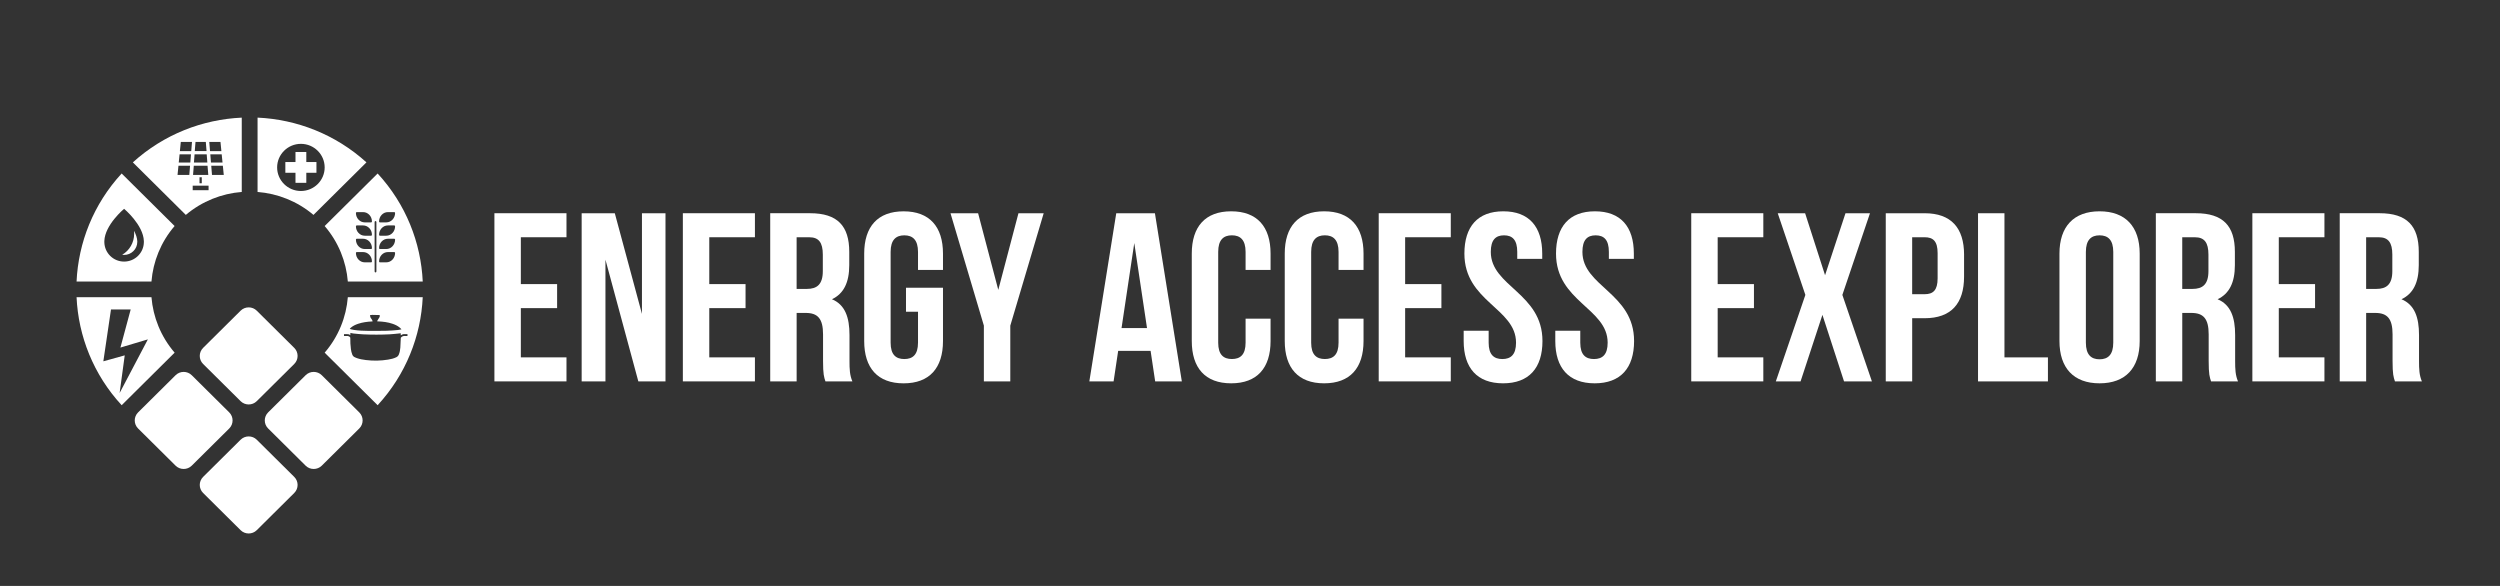 <?xml version="1.0" encoding="UTF-8"?><svg id="Layer_1" xmlns="http://www.w3.org/2000/svg" viewBox="0 0 1280 300"><rect x="0" y="0" width="1280" height="300" fill="#333333" stroke="none"/><defs><style>.cls-1{fill-rule:evenodd;}.cls-1,.cls-2{fill:#fff;stroke-width:0px;}</style></defs><path class="cls-2" d="m266.67,145.46h18.57v12.3h-18.57v25.21h23.37v12.3h-36.9v-86.1h36.9v12.3h-23.37v23.98Z"/><path class="cls-2" d="m309.99,132.92v62.36h-12.18v-86.1h16.97l13.9,51.54v-51.54h12.05v86.1h-13.9l-16.85-62.36Z"/><path class="cls-2" d="m363.15,145.46h18.57v12.3h-18.57v25.21h23.37v12.3h-36.9v-86.1h36.9v12.3h-23.37v23.98Z"/><path class="cls-2" d="m422.63,195.28c-.74-2.21-1.23-3.57-1.23-10.58v-13.53c0-8-2.71-10.95-8.85-10.95h-4.67v35.05h-13.53v-86.1h20.42c14.02,0,20.05,6.52,20.05,19.8v6.77c0,8.86-2.83,14.64-8.86,17.47,6.77,2.83,8.98,9.35,8.98,18.33v13.28c0,4.18.12,7.26,1.48,10.46h-13.78Zm-14.76-73.8v26.44h5.29c5.04,0,8.12-2.21,8.12-9.1v-8.49c0-6.15-2.09-8.85-6.89-8.85h-6.52Z"/><path class="cls-2" d="m463.87,147.31h18.94v27.31c0,13.78-6.89,21.65-20.17,21.65s-20.17-7.87-20.17-21.65v-44.77c0-13.78,6.89-21.65,20.17-21.65s20.17,7.87,20.17,21.65v8.36h-12.79v-9.23c0-6.15-2.71-8.49-7.01-8.49s-7.01,2.34-7.01,8.49v46.49c0,6.15,2.71,8.36,7.01,8.36s7.01-2.21,7.01-8.36v-15.87h-6.15v-12.3Z"/><path class="cls-2" d="m503.75,166.74l-17.1-57.56h14.14l10.33,39.24,10.33-39.24h12.92l-17.1,57.56v28.54h-13.53v-28.54Z"/><path class="cls-2" d="m605.1,195.28h-13.65l-2.34-15.62h-16.61l-2.34,15.62h-12.42l13.78-86.1h19.8l13.78,86.1Zm-30.87-27.31h13.04l-6.52-43.54-6.52,43.54Z"/><path class="cls-2" d="m650.53,163.17v11.44c0,13.78-6.89,21.65-20.17,21.65s-20.17-7.87-20.17-21.65v-44.77c0-13.78,6.89-21.65,20.17-21.65s20.17,7.87,20.17,21.65v8.36h-12.79v-9.23c0-6.15-2.7-8.49-7.01-8.49s-7.01,2.34-7.01,8.49v46.49c0,6.15,2.71,8.36,7.01,8.36s7.01-2.21,7.01-8.36v-12.3h12.79Z"/><path class="cls-2" d="m698.13,163.17v11.44c0,13.78-6.89,21.65-20.17,21.65s-20.17-7.87-20.17-21.65v-44.77c0-13.78,6.89-21.65,20.17-21.65s20.17,7.87,20.17,21.65v8.36h-12.79v-9.23c0-6.15-2.7-8.49-7.01-8.49s-7.01,2.34-7.01,8.49v46.49c0,6.15,2.71,8.36,7.01,8.36s7.01-2.21,7.01-8.36v-12.3h12.79Z"/><path class="cls-2" d="m719.43,145.46h18.57v12.3h-18.57v25.21h23.37v12.3h-36.9v-86.1h36.9v12.3h-23.37v23.98Z"/><path class="cls-2" d="m769.69,108.19c13.16,0,19.93,7.87,19.93,21.65v2.71h-12.79v-3.57c0-6.15-2.46-8.49-6.77-8.49s-6.77,2.34-6.77,8.49c0,17.71,26.45,21.03,26.45,45.63,0,13.78-6.89,21.65-20.17,21.65s-20.17-7.87-20.17-21.65v-5.29h12.79v6.15c0,6.15,2.71,8.36,7.01,8.36s7.01-2.21,7.01-8.36c0-17.71-26.44-21.03-26.44-45.63,0-13.78,6.77-21.65,19.93-21.65Z"/><path class="cls-2" d="m816.6,108.19c13.16,0,19.93,7.87,19.93,21.65v2.71h-12.79v-3.57c0-6.15-2.46-8.49-6.77-8.49s-6.77,2.34-6.77,8.49c0,17.71,26.45,21.03,26.45,45.63,0,13.78-6.89,21.65-20.17,21.65s-20.17-7.87-20.17-21.65v-5.29h12.79v6.15c0,6.15,2.71,8.36,7.01,8.36s7.01-2.21,7.01-8.36c0-17.71-26.44-21.03-26.44-45.63,0-13.78,6.77-21.65,19.93-21.65Z"/><path class="cls-2" d="m879.45,145.46h18.57v12.3h-18.57v25.21h23.37v12.3h-36.9v-86.1h36.9v12.3h-23.37v23.98Z"/><path class="cls-2" d="m957.43,109.18l-14.14,41.82,15.13,44.28h-14.27l-11.07-34.07-11.19,34.07h-12.67l15.13-44.28-14.15-41.82h14.02l10.21,31.73,10.46-31.73h12.55Z"/><path class="cls-2" d="m1005.6,130.46v11.19c0,13.78-6.64,21.28-20.17,21.28h-6.39v32.35h-13.53v-86.1h19.93c13.53,0,20.17,7.5,20.17,21.28Zm-26.57-8.98v29.15h6.39c4.31,0,6.64-1.97,6.64-8.12v-12.92c0-6.15-2.34-8.12-6.64-8.12h-6.39Z"/><path class="cls-2" d="m1012.75,109.18h13.53v73.8h22.26v12.3h-35.79v-86.1Z"/><path class="cls-2" d="m1054.44,129.84c0-13.78,7.26-21.65,20.54-21.65s20.54,7.87,20.54,21.65v44.77c0,13.78-7.26,21.65-20.54,21.65s-20.54-7.87-20.54-21.65v-44.77Zm13.53,45.63c0,6.15,2.71,8.49,7.01,8.49s7.01-2.34,7.01-8.49v-46.49c0-6.15-2.7-8.49-7.01-8.49s-7.01,2.34-7.01,8.49v46.49Z"/><path class="cls-2" d="m1132.07,195.28c-.74-2.21-1.23-3.57-1.23-10.58v-13.53c0-8-2.7-10.95-8.85-10.95h-4.67v35.05h-13.53v-86.1h20.42c14.02,0,20.05,6.52,20.05,19.8v6.77c0,8.86-2.83,14.64-8.85,17.47,6.76,2.83,8.98,9.35,8.98,18.33v13.28c0,4.18.12,7.26,1.47,10.46h-13.78Zm-14.76-73.8v26.44h5.29c5.04,0,8.12-2.21,8.12-9.1v-8.49c0-6.15-2.09-8.85-6.89-8.85h-6.52Z"/><path class="cls-2" d="m1166.74,145.46h18.57v12.3h-18.57v25.21h23.37v12.3h-36.9v-86.1h36.9v12.3h-23.37v23.98Z"/><path class="cls-2" d="m1226.22,195.28c-.74-2.21-1.23-3.57-1.23-10.58v-13.53c0-8-2.7-10.95-8.85-10.95h-4.67v35.05h-13.53v-86.1h20.42c14.02,0,20.05,6.52,20.05,19.8v6.77c0,8.86-2.83,14.64-8.85,17.47,6.76,2.83,8.98,9.35,8.98,18.33v13.28c0,4.18.12,7.26,1.47,10.46h-13.78Zm-14.76-73.8v26.44h5.29c5.04,0,8.12-2.21,8.12-9.1v-8.49c0-6.15-2.09-8.85-6.89-8.85h-6.52Z"/><path class="cls-1" d="m70.69,219.37c6.4,6.35,12.8,12.7,19.21,19.05,2.28,2.26,5.99,2.26,8.27,0,6.4-6.35,12.81-12.7,19.21-19.05,2.27-2.26,2.27-5.95,0-8.21-6.4-6.35-12.81-12.7-19.21-19.05-2.27-2.26-5.99-2.26-8.27,0-6.4,6.35-12.81,12.71-19.21,19.05-2.27,2.26-2.27,5.95,0,8.21Z"/><path class="cls-1" d="m103.98,186.34c6.4,6.35,12.81,12.7,19.21,19.05,2.27,2.26,5.99,2.26,8.27,0,6.41-6.35,12.81-12.7,19.21-19.05,2.27-2.26,2.27-5.95,0-8.21-6.4-6.35-12.81-12.7-19.21-19.06-2.27-2.26-5.99-2.26-8.27,0-6.4,6.35-12.81,12.7-19.21,19.06-2.27,2.26-2.27,5.95,0,8.21Z"/><path class="cls-1" d="m103.98,252.39c6.4,6.35,12.8,12.7,19.21,19.06,2.27,2.26,5.99,2.26,8.27,0,6.4-6.35,12.8-12.7,19.21-19.06,2.27-2.26,2.27-5.94,0-8.2-6.41-6.35-12.81-12.7-19.21-19.05-2.27-2.26-5.99-2.26-8.27,0-6.41,6.35-12.81,12.7-19.21,19.05-2.27,2.26-2.27,5.94,0,8.2Z"/><path class="cls-1" d="m137.27,219.36c6.4,6.36,12.81,12.71,19.21,19.06,2.27,2.26,5.99,2.26,8.27,0,6.4-6.35,12.81-12.7,19.21-19.06,2.27-2.25,2.27-5.94,0-8.2-6.4-6.35-12.8-12.7-19.21-19.05-2.27-2.26-5.99-2.26-8.27,0-6.4,6.35-12.81,12.7-19.21,19.05-2.27,2.26-2.27,5.95,0,8.2Z"/><path class="cls-1" d="m62.29,88.82c-14.48,15.72-22.17,35.39-23.09,55.31h38.35c.82-10.18,4.77-20.17,11.85-28.41l-27.12-26.9Zm11.37,34.79v.39c-.08,5.49-4.58,9.93-10.12,9.93s-10.01-4.41-10.12-9.93v-.55c.25-8.33,10.12-16.54,10.12-16.54,0,0,9.87,8.22,10.12,16.54v.17Z"/><path class="cls-1" d="m62.57,130.44c.3.06.63.08.97.08,1.79,0,3.47-.69,4.74-1.93,1.27-1.24,1.99-2.89,2.01-4.69v-.36c-.06-1.6-.61-3.42-1.68-5.38.06.5.08.99.08,1.52,0,4.58-2.45,8.6-6.12,10.75Z"/><path class="cls-1" d="m193.35,88.83l-27.12,26.9c7.08,8.24,11.03,18.23,11.86,28.41h38.35c-.91-19.92-8.61-39.59-23.09-55.31Zm-3.32,45.49h-3.28c-2.49,0-4.52-2.16-4.52-4.82,0-.24.18-.44.41-.44h3.28c2.49,0,4.52,2.16,4.52,4.82,0,.24-.18.44-.41.44Zm0-6.82h-3.28c-2.49,0-4.52-2.16-4.52-4.82,0-.24.18-.44.41-.44h3.28c2.49,0,4.52,2.16,4.52,4.82,0,.24-.18.44-.41.44Zm0-6.82h-3.28c-2.49,0-4.52-2.16-4.52-4.82,0-.24.18-.44.41-.44h3.28c2.49,0,4.52,2.16,4.52,4.82,0,.24-.18.44-.41.44Zm0-6.82h-3.28c-2.49,0-4.52-2.16-4.52-4.82,0-.24.18-.44.41-.44h3.28c2.49,0,4.52,2.16,4.52,4.82,0,.24-.18.44-.41.44Zm2.69,25.13c0,.27-.21.49-.46.49s-.46-.22-.46-.49v-25.33c0-.27.21-.49.46-.49s.46.22.46.49v25.33Zm5.88-30.39h3.28c.23,0,.41.2.41.44,0,2.66-2.02,4.82-4.52,4.82h-3.28c-.23,0-.41-.2-.41-.44,0-2.66,2.02-4.82,4.52-4.82Zm3.69,7.26c0,2.66-2.02,4.82-4.52,4.82h-3.28c-.23,0-.41-.2-.41-.44,0-2.66,2.02-4.82,4.52-4.82h3.28c.23,0,.41.2.41.44Zm-4.52,18.46h-3.28c-.23,0-.41-.2-.41-.44,0-2.66,2.02-4.82,4.52-4.82h3.28c.23,0,.41.2.41.44,0,2.66-2.02,4.82-4.52,4.82Zm0-6.82h-3.28c-.23,0-.41-.2-.41-.44,0-2.66,2.02-4.82,4.52-4.82h3.28c.23,0,.41.2.41.44,0,2.66-2.02,4.82-4.52,4.82Z"/><path class="cls-1" d="m178.09,152.16c-.82,10.18-4.77,20.16-11.86,28.41l27.12,26.9c14.48-15.72,22.17-35.39,23.09-55.31h-38.35Zm1.47,15.67c1.09-.96,2.38-1.56,3.74-2.03,2.32-.79,4.73-1.09,7.17-1.22.07,0,.15,0,.22-.02.02,0,.03-.01.09-.04-.07-.37-.22-.72-.45-1.03-.2-.26-.43-.52-.58-.81-.15-.32-.23-.67-.32-1.02-.05-.2.06-.31.26-.34.28-.04.57-.11.86-.1,1.17.01,2.34.03,3.5.08.42.02.45.1.41.51-.06.55-.36.99-.68,1.43-.22.3-.4.64-.58.96-.05.08-.06.19-.09.32.14.01.26.02.37.03,2.55.09,5.07.39,7.5,1.22,1.36.46,2.65,1.07,3.75,2.01.27.23.51.5.77.75,0,.04-.02.07-.02.11-.61.11-1.21.28-1.82.33-1.91.16-3.81.34-5.72.38-3.16.07-6.31.08-9.47.05-2.41-.02-4.83-.12-7.22-.47-.55-.08-1.09-.21-1.63-.34-.17-.04-.33-.14-.55-.24.2-.21.35-.38.52-.53Zm28.87,4.2c-.32,0-.64.04-.95,0-.81-.12-1.48.15-2.07.68-.14.12-.2.23-.21.41-.07,1.63-.12,3.26-.23,4.88-.09,1.19-.3,2.37-.76,3.5-.26.65-.69,1.11-1.33,1.42-1.33.64-2.74.97-4.18,1.2-3.77.62-7.56.69-11.35.22-1.57-.19-3.12-.46-4.62-.98-.36-.12-.7-.29-1.05-.44-.64-.27-1.06-.75-1.32-1.38-.37-.89-.55-1.83-.69-2.78-.27-1.9-.33-3.82-.32-5.73,0-.23-.08-.35-.25-.5-.45-.4-.95-.55-1.55-.5-.47.04-.94,0-1.43,0v-.92c.07,0,.14-.03.21-.03.26,0,.52,0,.78,0,.77,0,1.56-.12,2.24.55.02-.47.04-.83.06-1.19.52.11,1.01.26,1.51.31,1.7.17,3.4.36,5.1.44,4.5.21,9.01.2,13.51-.02,1.69-.08,3.38-.31,5.07-.47.17-.02.34-.07.55-.11.02.36.03.7.05,1.08.25-.13.49-.24.7-.37.28-.16.57-.23.9-.22.6.02,1.21,0,1.83,0v.93c-.07,0-.14.02-.21.02Z"/><polygon class="cls-1" points="156.83 77.82 151.29 77.82 151.29 82.96 146.1 82.96 146.1 88.46 151.29 88.46 151.29 93.61 156.83 93.61 156.83 88.46 162.02 88.46 162.02 82.96 156.83 82.96 156.83 77.82"/><path class="cls-1" d="m131.87,60.23v38.05c10.26.81,20.33,4.73,28.63,11.75l27.12-26.9c-15.84-14.36-35.68-22-55.76-22.91Zm22.19,37.56c-6.71,0-12.17-5.42-12.17-12.07s5.46-12.07,12.17-12.07,12.17,5.42,12.17,12.07-5.46,12.07-12.17,12.07Z"/><path class="cls-1" d="m77.55,152.16h-38.35c.91,19.92,8.61,39.6,23.09,55.31l27.12-26.91c-7.08-8.24-11.03-18.22-11.86-28.41Zm-16.3,49.04l2.61-19.26-10.95,3.05,3.92-26.56h10.09l-5.27,19.53,14.06-4.2-14.45,27.44Z"/><path class="cls-1" d="m68.02,83.13l27.12,26.9c8.31-7.02,18.37-10.94,28.64-11.75v-38.05c-20.08.91-39.91,8.54-55.76,22.91Zm32.08-10.47h5.27l.38,4.7h-6.03l.38-4.7Zm-.47,6.36h6.2l.33,4.18h-6.87l.33-4.18Zm-.42,5.83h7.05l.38,4.7h-7.8l.38-4.7Zm4.1,5.92v3.06h-1.16v-3.06h1.16Zm-6.38-1.21h-6.03l.47-4.7h5.94l-.38,4.7Zm.52-6.36h-5.93l.42-4.18h5.84l-.33,4.18Zm.47-5.83h-5.82l.47-4.7h5.73l-.38,4.7Zm8.87,20h-8.13v-2.32h8.13v2.32Zm.37-24.7h5.72l.47,4.7h-5.82l-.38-4.7Zm.52,6.36h5.83l.42,4.18h-5.92l-.33-4.18Zm.86,10.54l-.38-4.7h5.94l.47,4.7h-6.03Z"/></svg>